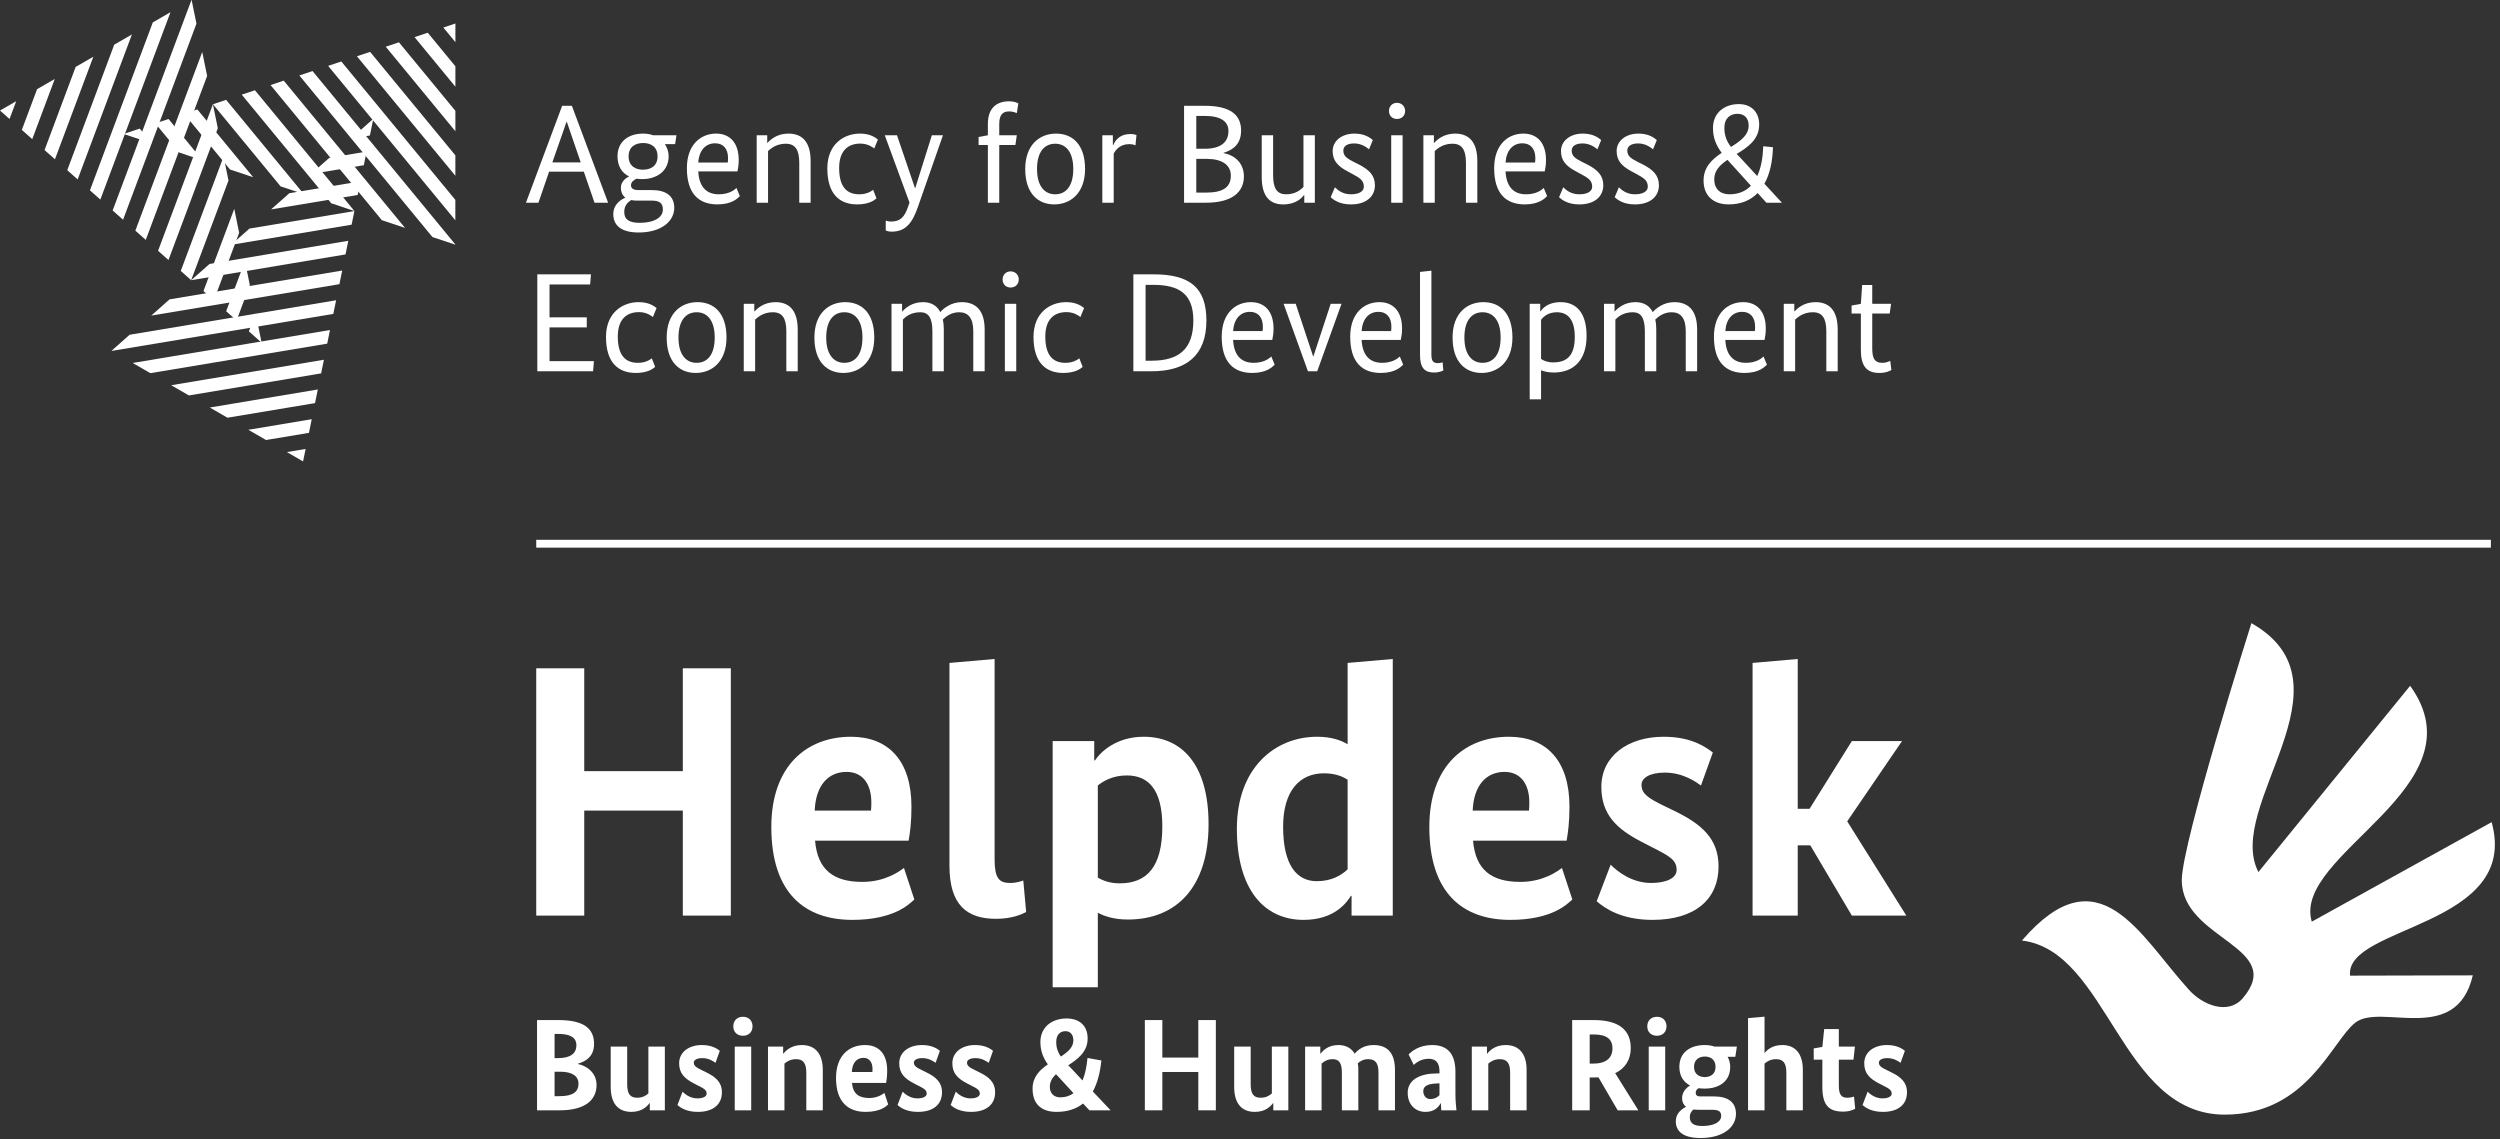 <?xml version="1.0" encoding="UTF-8" standalone="no"?>
<!DOCTYPE svg PUBLIC "-//W3C//DTD SVG 1.1//EN" "http://www.w3.org/Graphics/SVG/1.1/DTD/svg11.dtd">
<svg width="100%" height="100%" viewBox="0 0 531 242" version="1.1" xmlns="http://www.w3.org/2000/svg" xmlns:xlink="http://www.w3.org/1999/xlink" xml:space="preserve" xmlns:serif="http://www.serif.com/" style="fill-rule:evenodd;clip-rule:evenodd;stroke-miterlimit:2;">
    <rect x="0" y="0" width="531" height="242" fill="#333333" stroke="none"/>
    <g transform="matrix(1,0,0,1,-41.979,-44.771)">
        <g transform="matrix(4.167,0,0,4.167,0,0)">
            <path d="M47.326,57.414L44.879,57.414L44.879,52.061L39.854,52.061L39.854,57.414L37.407,57.414L37.407,44.809L39.854,44.809L39.854,50.051L44.879,50.051L44.879,44.809L47.326,44.809L47.326,57.414Z" style="fill:white;fill-rule:nonzero;"/>
        </g>
        <g transform="matrix(4.167,0,0,4.167,0,0)">
            <path d="M51.601,52.061L54.47,52.061C54.488,51.897 54.488,51.769 54.488,51.641C54.488,50.691 54.031,50.089 53.227,50.089C52.313,50.089 51.656,50.746 51.601,52.061ZM56.388,53.596L51.619,53.596C51.748,55.093 52.57,55.696 54.031,55.696C55.182,55.696 55.913,55.167 56.15,54.984L56.68,56.592C56.406,56.847 55.62,57.632 53.519,57.632C51.108,57.632 49.39,56.281 49.39,52.901C49.39,49.741 51.236,48.298 53.446,48.298C55.364,48.298 56.533,49.522 56.533,51.86C56.533,52.664 56.461,53.175 56.388,53.596Z" style="fill:white;fill-rule:nonzero;"/>
        </g>
        <g transform="matrix(4.167,0,0,4.167,0,0)">
            <path d="M60.771,54.546C60.771,55.496 60.991,55.751 61.557,55.751C61.887,55.751 62.141,55.66 62.233,55.624L62.379,57.231C62.179,57.34 61.667,57.578 60.845,57.578C59.365,57.578 58.47,56.883 58.47,54.875L58.47,44.535L60.771,44.334L60.771,54.546Z" style="fill:white;fill-rule:nonzero;"/>
        </g>
        <g transform="matrix(4.167,0,0,4.167,0,0)">
            <path d="M66.032,50.782L66.032,55.477C66.306,55.641 66.671,55.77 67.146,55.77C68.535,55.77 69.32,54.929 69.32,52.865C69.32,50.984 68.607,50.27 67.512,50.27C66.836,50.27 66.343,50.526 66.032,50.782ZM67.566,57.614C66.873,57.614 66.361,57.45 66.032,57.267L66.032,61.068L63.73,61.068L63.73,48.517L65.849,48.517L65.849,49.504L65.886,49.504C66.16,49.083 66.964,48.298 68.37,48.298C70.325,48.298 71.677,49.722 71.677,52.755C71.677,55.97 70.033,57.614 67.566,57.614Z" style="fill:white;fill-rule:nonzero;"/>
        </g>
        <g transform="matrix(4.167,0,0,4.167,0,0)">
            <path d="M78.765,55.057L78.765,50.49C78.491,50.307 78.107,50.161 77.559,50.161C76.336,50.161 75.477,51.038 75.477,52.883C75.477,54.893 76.207,55.66 77.194,55.66C77.961,55.66 78.455,55.349 78.765,55.057ZM77.212,48.298C77.943,48.298 78.436,48.481 78.765,48.682L78.765,44.535L81.066,44.334L81.066,57.414L78.966,57.414L78.966,56.409L78.93,56.409C78.728,56.737 78.107,57.632 76.517,57.632C74.509,57.632 73.12,56.08 73.12,52.992C73.12,49.887 75.056,48.298 77.212,48.298Z" style="fill:white;fill-rule:nonzero;"/>
        </g>
        <g transform="matrix(4.167,0,0,4.167,0,0)">
            <path d="M85.14,52.061L88.009,52.061C88.026,51.897 88.026,51.769 88.026,51.641C88.026,50.691 87.569,50.089 86.766,50.089C85.852,50.089 85.194,50.746 85.14,52.061ZM89.927,53.596L85.158,53.596C85.286,55.093 86.108,55.696 87.569,55.696C88.721,55.696 89.452,55.167 89.689,54.984L90.219,56.592C89.944,56.847 89.159,57.632 87.057,57.632C84.646,57.632 82.93,56.281 82.93,52.901C82.93,49.741 84.775,48.298 86.985,48.298C88.904,48.298 90.073,49.522 90.073,51.86C90.073,52.664 90,53.175 89.927,53.596Z" style="fill:white;fill-rule:nonzero;"/>
        </g>
        <g transform="matrix(4.167,0,0,4.167,0,0)">
            <path d="M96.776,50.782C96.521,50.6 95.863,50.125 94.931,50.125C94.164,50.125 93.745,50.399 93.745,50.746C93.745,51.202 94.073,51.422 94.895,51.823L95.425,52.079C96.776,52.737 97.672,53.468 97.672,54.911C97.672,56.555 96.502,57.632 94.31,57.632C92.721,57.632 91.881,57.048 91.461,56.683L92.173,54.819C92.52,55.167 93.251,55.751 94.237,55.751C95.022,55.751 95.535,55.496 95.535,55.093C95.535,54.564 95.169,54.381 94.237,53.906L93.708,53.632C92.483,52.992 91.698,52.262 91.698,50.855C91.698,49.284 93.05,48.298 94.877,48.298C96.338,48.298 97.069,48.864 97.38,49.101L96.776,50.782Z" style="fill:white;fill-rule:nonzero;"/>
        </g>
        <g transform="matrix(4.167,0,0,4.167,0,0)">
            <path d="M104.23,52.609L107.243,57.414L104.467,57.414L102.348,53.833L101.708,53.833L101.708,57.414L99.406,57.414L99.406,44.535L101.708,44.334L101.708,51.969L102.312,51.969L104.467,48.517L107.024,48.517L104.23,52.609Z" style="fill:white;fill-rule:nonzero;"/>
        </g>
        <g transform="matrix(4.167,0,0,4.167,0,0)">
            <path d="M129.862,60.475L136.117,60.46C135.274,64.068 131.429,61.85 130.128,62.871C128.929,63.802 127.688,67.559 123.473,67.559C118.15,67.559 117.543,59.218 113.136,58.685C117.07,54.116 119.14,58.434 121.639,61.185C122.334,61.968 123.636,62.501 124.39,61.628C126.638,58.996 121.284,58.641 121.284,55.609C121.284,53.701 124.833,42.507 124.833,42.507C130.289,45.612 123.444,51.809 125.189,55.195L132.923,45.701C136.664,50.877 126.889,54.264 127.909,57.724L137.078,52.651C138.557,58.005 129.58,57.916 129.862,60.475Z" style="fill:white;fill-rule:nonzero;"/>
        </g>
        <g transform="matrix(4.167,0,0,4.167,0,0)">
            <path d="M37.407,38.459L137.039,38.459" style="fill:none;stroke:white;stroke-width:0.4px;"/>
        </g>
        <g transform="matrix(4.167,0,0,4.167,0,0)">
            <path d="M38.966,16.953L38.952,16.953L38.228,19.022L39.675,19.022L38.966,16.953ZM40.377,21.077L39.833,19.495L38.063,19.495L37.519,21.077L36.883,21.077L38.729,16.136L39.223,16.136L41.071,21.077L40.377,21.077Z" style="fill:white;fill-rule:nonzero;"/>
        </g>
        <g transform="matrix(4.167,0,0,4.167,0,0)">
            <path d="M42.86,18.034C42.467,18.034 42.115,18.22 42.115,18.714C42.115,19.208 42.467,19.394 42.846,19.394C43.24,19.394 43.591,19.208 43.591,18.714C43.591,18.22 43.24,18.034 42.86,18.034ZM42.252,20.941C42.072,21.048 41.893,21.22 41.893,21.55C41.893,21.936 42.151,22.101 42.667,22.101C43.505,22.101 43.862,21.779 43.862,21.428C43.862,21.099 43.69,20.97 43.305,20.97L42.545,20.97C42.431,20.97 42.338,20.963 42.252,20.941ZM44.485,18.091L43.963,18.091C44.085,18.27 44.156,18.485 44.156,18.714C44.156,19.444 43.576,19.874 42.809,19.874C42.71,19.874 42.616,19.867 42.523,19.853C42.409,19.903 42.237,20.003 42.237,20.189C42.237,20.333 42.345,20.433 42.602,20.433L43.305,20.433C44.027,20.433 44.443,20.734 44.443,21.342C44.443,21.994 43.819,22.595 42.624,22.595C41.807,22.595 41.335,22.28 41.335,21.664C41.335,21.142 41.728,20.927 41.936,20.819L41.936,20.805C41.786,20.691 41.722,20.511 41.722,20.318C41.722,19.96 42.037,19.788 42.13,19.745L42.13,19.731C41.779,19.559 41.55,19.223 41.55,18.714C41.55,17.941 42.13,17.554 42.852,17.554C43.039,17.554 43.211,17.583 43.369,17.64L44.556,17.64L44.485,18.091Z" style="fill:white;fill-rule:nonzero;"/>
        </g>
        <g transform="matrix(4.167,0,0,4.167,0,0)">
            <path d="M45.666,19.029L47.17,19.029C47.184,18.943 47.184,18.872 47.184,18.8C47.184,18.32 46.933,18.048 46.525,18.048C46.046,18.048 45.709,18.399 45.666,19.029ZM47.664,19.48L45.666,19.48C45.709,20.276 46.089,20.648 46.712,20.648C47.256,20.648 47.52,20.411 47.614,20.325L47.786,20.741C47.671,20.855 47.378,21.163 46.647,21.163C45.674,21.163 45.086,20.597 45.086,19.316C45.086,18.113 45.795,17.554 46.576,17.554C47.284,17.554 47.728,18.034 47.728,18.901C47.728,19.13 47.7,19.316 47.664,19.48Z" style="fill:white;fill-rule:nonzero;"/>
        </g>
        <g transform="matrix(4.167,0,0,4.167,0,0)">
            <path d="M50.814,21.077L50.814,19.044C50.814,18.385 50.613,18.07 50.126,18.07C49.661,18.07 49.382,18.299 49.223,18.442L49.223,21.077L48.644,21.077L48.644,17.64L49.181,17.64L49.181,18.027L49.195,18.027C49.331,17.876 49.668,17.554 50.263,17.554C50.993,17.554 51.393,18.012 51.393,18.95L51.393,21.077L50.814,21.077Z" style="fill:white;fill-rule:nonzero;"/>
        </g>
        <g transform="matrix(4.167,0,0,4.167,0,0)">
            <path d="M54.637,18.313C54.564,18.256 54.314,18.063 53.928,18.063C53.305,18.063 52.847,18.421 52.847,19.309C52.847,20.297 53.262,20.648 53.87,20.648C54.235,20.648 54.465,20.511 54.579,20.418L54.751,20.855C54.622,20.97 54.343,21.163 53.763,21.163C52.86,21.163 52.245,20.626 52.245,19.33C52.245,18.077 53.104,17.554 53.906,17.554C54.429,17.554 54.68,17.748 54.823,17.855L54.637,18.313Z" style="fill:white;fill-rule:nonzero;"/>
        </g>
        <g transform="matrix(4.167,0,0,4.167,0,0)">
            <path d="M56.862,21.292C56.584,22.087 56.254,22.552 55.524,22.552C55.345,22.552 55.244,22.502 55.222,22.488L55.222,21.986C55.252,22.001 55.359,22.037 55.488,22.037C55.961,22.037 56.176,21.822 56.361,21.278L56.433,21.07L55.173,17.64L55.796,17.64L56.712,20.333L56.726,20.333L57.572,17.64L58.138,17.64L56.862,21.292Z" style="fill:white;fill-rule:nonzero;"/>
        </g>
        <g transform="matrix(4.167,0,0,4.167,0,0)">
            <path d="M61.831,18.134L61.008,18.134L61.008,21.077L60.428,21.077L60.428,18.134L59.955,18.134L59.955,17.726L60.428,17.64L60.428,17.06C60.428,16.294 60.829,15.907 61.523,15.907C61.774,15.907 61.938,15.993 61.981,16.015L61.903,16.509C61.852,16.487 61.702,16.423 61.516,16.423C61.18,16.423 61.008,16.595 61.008,17.068L61.008,17.64L61.903,17.64L61.831,18.134Z" style="fill:white;fill-rule:nonzero;"/>
        </g>
        <g transform="matrix(4.167,0,0,4.167,0,0)">
            <path d="M63.857,18.07C63.32,18.07 62.933,18.478 62.933,19.359C62.933,20.232 63.32,20.648 63.857,20.648C64.408,20.648 64.781,20.232 64.781,19.359C64.781,18.478 64.393,18.07 63.857,18.07ZM63.814,21.163C62.97,21.163 62.332,20.59 62.332,19.359C62.332,18.113 63.077,17.554 63.9,17.554C64.745,17.554 65.382,18.113 65.382,19.359C65.382,20.59 64.638,21.163 63.814,21.163Z" style="fill:white;fill-rule:nonzero;"/>
        </g>
        <g transform="matrix(4.167,0,0,4.167,0,0)">
            <path d="M67.951,18.156C67.908,18.134 67.822,18.091 67.637,18.091C67.179,18.091 66.942,18.37 66.842,18.578L66.842,21.077L66.262,21.077L66.262,17.64L66.799,17.64L66.799,18.149L66.812,18.149C66.921,17.898 67.149,17.576 67.686,17.576C67.83,17.576 67.916,17.597 68.002,17.626L67.951,18.156Z" style="fill:white;fill-rule:nonzero;"/>
        </g>
        <g transform="matrix(4.167,0,0,4.167,0,0)">
            <path d="M71.588,18.843L71.051,18.843L71.051,20.562L71.545,20.562C72.455,20.562 72.812,20.261 72.812,19.695C72.812,19.151 72.361,18.843 71.588,18.843ZM71.48,16.652L71.051,16.652L71.051,18.327L71.473,18.327C72.297,18.327 72.691,17.998 72.691,17.418C72.691,16.967 72.34,16.652 71.48,16.652ZM72.44,18.535L72.44,18.549C73.027,18.657 73.478,19.065 73.478,19.738C73.478,20.511 72.906,21.077 71.545,21.077L70.428,21.077L70.428,16.136L71.48,16.136C72.827,16.136 73.335,16.63 73.335,17.397C73.335,18.098 72.92,18.385 72.44,18.535Z" style="fill:white;fill-rule:nonzero;"/>
        </g>
        <g transform="matrix(4.167,0,0,4.167,0,0)">
            <path d="M77.094,21.077L76.556,21.077L76.556,20.691L76.542,20.691C76.434,20.819 76.156,21.163 75.482,21.163C74.773,21.163 74.387,20.726 74.387,19.767L74.387,17.64L74.967,17.64L74.967,19.674C74.967,20.354 75.168,20.648 75.633,20.648C76.12,20.648 76.37,20.411 76.514,20.276L76.514,17.64L77.094,17.64L77.094,21.077Z" style="fill:white;fill-rule:nonzero;"/>
        </g>
        <g transform="matrix(4.167,0,0,4.167,0,0)">
            <path d="M79.856,18.356C79.734,18.256 79.477,18.055 79.097,18.055C78.724,18.055 78.547,18.213 78.547,18.413C78.547,18.686 78.703,18.807 79.069,18.993L79.327,19.122C79.863,19.394 80.157,19.688 80.157,20.189C80.157,20.712 79.77,21.163 78.932,21.163C78.36,21.163 78.059,20.941 77.901,20.798L78.116,20.29C78.266,20.44 78.517,20.648 78.932,20.648C79.37,20.648 79.592,20.483 79.592,20.261C79.592,19.931 79.377,19.81 78.99,19.602L78.739,19.466C78.245,19.201 78.002,18.915 78.002,18.442C78.002,17.934 78.461,17.554 79.112,17.554C79.663,17.554 79.928,17.783 80.05,17.883L79.856,18.356Z" style="fill:white;fill-rule:nonzero;"/>
        </g>
        <g transform="matrix(4.167,0,0,4.167,0,0)">
            <path d="M81.567,21.077L80.987,21.077L80.987,17.64L81.567,17.64L81.567,21.077ZM81.28,16.809C81.052,16.809 80.873,16.652 80.873,16.401C80.873,16.151 81.052,15.986 81.28,15.986C81.51,15.986 81.696,16.151 81.696,16.401C81.696,16.652 81.51,16.809 81.28,16.809Z" style="fill:white;fill-rule:nonzero;"/>
        </g>
        <g transform="matrix(4.167,0,0,4.167,0,0)">
            <path d="M84.796,21.077L84.796,19.044C84.796,18.385 84.596,18.07 84.108,18.07C83.643,18.07 83.364,18.299 83.206,18.442L83.206,21.077L82.627,21.077L82.627,17.64L83.163,17.64L83.163,18.027L83.178,18.027C83.313,17.876 83.65,17.554 84.245,17.554C84.975,17.554 85.376,18.012 85.376,18.95L85.376,21.077L84.796,21.077Z" style="fill:white;fill-rule:nonzero;"/>
        </g>
        <g transform="matrix(4.167,0,0,4.167,0,0)">
            <path d="M86.814,19.029L88.318,19.029C88.333,18.943 88.333,18.872 88.333,18.8C88.333,18.32 88.082,18.048 87.674,18.048C87.194,18.048 86.857,18.399 86.814,19.029ZM88.812,19.48L86.814,19.48C86.857,20.276 87.237,20.648 87.86,20.648C88.404,20.648 88.669,20.411 88.763,20.325L88.934,20.741C88.819,20.855 88.526,21.163 87.796,21.163C86.822,21.163 86.235,20.597 86.235,19.316C86.235,18.113 86.943,17.554 87.723,17.554C88.432,17.554 88.877,18.034 88.877,18.901C88.877,19.13 88.848,19.316 88.812,19.48Z" style="fill:white;fill-rule:nonzero;"/>
        </g>
        <g transform="matrix(4.167,0,0,4.167,0,0)">
            <path d="M91.497,18.356C91.375,18.256 91.117,18.055 90.737,18.055C90.365,18.055 90.186,18.213 90.186,18.413C90.186,18.686 90.344,18.807 90.709,18.993L90.967,19.122C91.504,19.394 91.797,19.688 91.797,20.189C91.797,20.712 91.411,21.163 90.573,21.163C90,21.163 89.699,20.941 89.542,20.798L89.756,20.29C89.906,20.44 90.157,20.648 90.573,20.648C91.01,20.648 91.231,20.483 91.231,20.261C91.231,19.931 91.016,19.81 90.63,19.602L90.38,19.466C89.885,19.201 89.641,18.915 89.641,18.442C89.641,17.934 90.1,17.554 90.752,17.554C91.303,17.554 91.568,17.783 91.689,17.883L91.497,18.356Z" style="fill:white;fill-rule:nonzero;"/>
        </g>
        <g transform="matrix(4.167,0,0,4.167,0,0)">
            <path d="M94.332,18.356C94.21,18.256 93.952,18.055 93.572,18.055C93.2,18.055 93.021,18.213 93.021,18.413C93.021,18.686 93.179,18.807 93.544,18.993L93.802,19.122C94.339,19.394 94.633,19.688 94.633,20.189C94.633,20.712 94.246,21.163 93.408,21.163C92.835,21.163 92.534,20.941 92.377,20.798L92.592,20.29C92.742,20.44 92.992,20.648 93.408,20.648C93.845,20.648 94.066,20.483 94.066,20.261C94.066,19.931 93.851,19.81 93.465,19.602L93.215,19.466C92.721,19.201 92.477,18.915 92.477,18.442C92.477,17.934 92.935,17.554 93.587,17.554C94.138,17.554 94.403,17.783 94.525,17.883L94.332,18.356Z" style="fill:white;fill-rule:nonzero;"/>
        </g>
        <g transform="matrix(4.167,0,0,4.167,0,0)">
            <path d="M98.305,18.234C98.784,17.934 99.207,17.64 99.207,17.146C99.207,16.788 99.006,16.545 98.64,16.545C98.275,16.545 97.968,16.759 97.968,17.268C97.968,17.662 98.097,17.962 98.305,18.234ZM99.321,20.211L98.512,19.316C98.376,19.172 98.247,19.029 98.126,18.893C97.746,19.151 97.452,19.437 97.452,19.881C97.452,20.368 97.753,20.648 98.225,20.648C98.691,20.648 99.056,20.49 99.321,20.211ZM100.009,20.11L100.89,21.063L100.89,21.077L100.11,21.077L99.665,20.583C99.306,20.955 98.812,21.163 98.19,21.163C97.409,21.163 96.908,20.726 96.908,19.946C96.908,19.266 97.338,18.864 97.832,18.535C97.566,18.177 97.388,17.797 97.388,17.268C97.388,16.466 98.004,16.05 98.705,16.05C99.392,16.05 99.744,16.516 99.744,17.089C99.744,17.855 99.171,18.242 98.597,18.592L98.891,18.901L99.643,19.717C99.837,19.309 99.93,18.786 99.951,18.199L100.446,18.249C100.424,18.979 100.288,19.616 100.009,20.11Z" style="fill:white;fill-rule:nonzero;"/>
        </g>
        <g transform="matrix(4.167,0,0,4.167,0,0)">
            <path d="M40.154,25.243L38.085,25.243L38.085,26.918L39.983,26.918L39.983,27.434L38.085,27.434L38.085,29.152L40.347,29.152L40.305,29.668L37.462,29.668L37.462,24.727L40.197,24.727L40.154,25.243Z" style="fill:white;fill-rule:nonzero;"/>
        </g>
        <g transform="matrix(4.167,0,0,4.167,0,0)">
            <path d="M43.354,26.904C43.283,26.847 43.032,26.653 42.645,26.653C42.022,26.653 41.564,27.011 41.564,27.899C41.564,28.887 41.979,29.238 42.588,29.238C42.953,29.238 43.182,29.102 43.298,29.009L43.469,29.446C43.341,29.56 43.061,29.754 42.48,29.754C41.578,29.754 40.963,29.216 40.963,27.921C40.963,26.668 41.822,26.145 42.624,26.145C43.147,26.145 43.397,26.338 43.541,26.445L43.354,26.904Z" style="fill:white;fill-rule:nonzero;"/>
        </g>
        <g transform="matrix(4.167,0,0,4.167,0,0)">
            <path d="M45.581,26.66C45.044,26.66 44.657,27.068 44.657,27.949C44.657,28.823 45.044,29.238 45.581,29.238C46.132,29.238 46.505,28.823 46.505,27.949C46.505,27.068 46.118,26.66 45.581,26.66ZM45.538,29.754C44.692,29.754 44.056,29.181 44.056,27.949C44.056,26.703 44.8,26.145 45.624,26.145C46.469,26.145 47.105,26.703 47.105,27.949C47.105,29.181 46.361,29.754 45.538,29.754Z" style="fill:white;fill-rule:nonzero;"/>
        </g>
        <g transform="matrix(4.167,0,0,4.167,0,0)">
            <path d="M50.155,29.668L50.155,27.634C50.155,26.976 49.955,26.66 49.468,26.66C49.002,26.66 48.723,26.89 48.565,27.032L48.565,29.668L47.985,29.668L47.985,26.231L48.522,26.231L48.522,26.617L48.537,26.617C48.673,26.467 49.01,26.145 49.603,26.145C50.334,26.145 50.735,26.603 50.735,27.541L50.735,29.668L50.155,29.668Z" style="fill:white;fill-rule:nonzero;"/>
        </g>
        <g transform="matrix(4.167,0,0,4.167,0,0)">
            <path d="M53.111,26.66C52.574,26.66 52.188,27.068 52.188,27.949C52.188,28.823 52.574,29.238 53.111,29.238C53.663,29.238 54.035,28.823 54.035,27.949C54.035,27.068 53.648,26.66 53.111,26.66ZM53.068,29.754C52.223,29.754 51.586,29.181 51.586,27.949C51.586,26.703 52.331,26.145 53.154,26.145C54,26.145 54.637,26.703 54.637,27.949C54.637,29.181 53.892,29.754 53.068,29.754Z" style="fill:white;fill-rule:nonzero;"/>
        </g>
        <g transform="matrix(4.167,0,0,4.167,0,0)">
            <path d="M57.6,29.668L57.6,27.634C57.6,26.954 57.407,26.66 56.984,26.66C56.498,26.66 56.225,26.897 56.097,27.032L56.097,29.668L55.516,29.668L55.516,26.231L56.054,26.231L56.054,26.617L56.068,26.617C56.211,26.46 56.548,26.145 57.121,26.145C57.521,26.145 57.829,26.31 58.001,26.653C58.173,26.46 58.553,26.145 59.097,26.145C59.848,26.145 60.264,26.603 60.264,27.541L60.264,29.668L59.684,29.668L59.684,27.634C59.684,26.954 59.427,26.66 58.961,26.66C58.553,26.66 58.281,26.89 58.13,27.032C58.166,27.183 58.181,27.348 58.181,27.541L58.181,29.668L57.6,29.668Z" style="fill:white;fill-rule:nonzero;"/>
        </g>
        <g transform="matrix(4.167,0,0,4.167,0,0)">
            <path d="M61.874,29.668L61.294,29.668L61.294,26.231L61.874,26.231L61.874,29.668ZM61.587,25.4C61.358,25.4 61.179,25.243 61.179,24.992C61.179,24.741 61.358,24.577 61.587,24.577C61.816,24.577 62.003,24.741 62.003,24.992C62.003,25.243 61.816,25.4 61.587,25.4Z" style="fill:white;fill-rule:nonzero;"/>
        </g>
        <g transform="matrix(4.167,0,0,4.167,0,0)">
            <path d="M65.145,26.904C65.074,26.847 64.823,26.653 64.436,26.653C63.813,26.653 63.355,27.011 63.355,27.899C63.355,28.887 63.77,29.238 64.379,29.238C64.745,29.238 64.973,29.102 65.089,29.009L65.261,29.446C65.132,29.56 64.852,29.754 64.272,29.754C63.37,29.754 62.754,29.216 62.754,27.921C62.754,26.668 63.613,26.145 64.415,26.145C64.938,26.145 65.188,26.338 65.332,26.445L65.145,26.904Z" style="fill:white;fill-rule:nonzero;"/>
        </g>
        <g transform="matrix(4.167,0,0,4.167,0,0)">
            <path d="M68.467,25.264L68.467,29.13L68.774,29.13C70.149,29.13 70.901,28.55 70.901,27.083C70.901,25.73 70.185,25.264 68.86,25.264L68.467,25.264ZM67.844,29.668L67.844,24.727L68.86,24.727C70.722,24.727 71.567,25.4 71.567,27.083C71.567,28.866 70.536,29.668 68.774,29.668L67.844,29.668Z" style="fill:white;fill-rule:nonzero;"/>
        </g>
        <g transform="matrix(4.167,0,0,4.167,0,0)">
            <path d="M72.927,27.62L74.431,27.62C74.444,27.534 74.444,27.463 74.444,27.391C74.444,26.911 74.194,26.639 73.786,26.639C73.306,26.639 72.97,26.99 72.927,27.62ZM74.925,28.071L72.927,28.071C72.97,28.866 73.349,29.238 73.972,29.238C74.516,29.238 74.781,29.002 74.875,28.916L75.047,29.331C74.931,29.446 74.639,29.754 73.908,29.754C72.934,29.754 72.347,29.188 72.347,27.906C72.347,26.703 73.056,26.145 73.836,26.145C74.545,26.145 74.989,26.625 74.989,27.491C74.989,27.72 74.961,27.906 74.925,28.071Z" style="fill:white;fill-rule:nonzero;"/>
        </g>
        <g transform="matrix(4.167,0,0,4.167,0,0)">
            <path d="M77.215,29.668L76.742,29.668L75.503,26.231L76.119,26.231L77.007,28.909L77.021,28.909L77.902,26.231L78.454,26.231L77.215,29.668Z" style="fill:white;fill-rule:nonzero;"/>
        </g>
        <g transform="matrix(4.167,0,0,4.167,0,0)">
            <path d="M79.477,27.62L80.98,27.62C80.995,27.534 80.995,27.463 80.995,27.391C80.995,26.911 80.744,26.639 80.337,26.639C79.856,26.639 79.52,26.99 79.477,27.62ZM81.474,28.071L79.477,28.071C79.52,28.866 79.899,29.238 80.522,29.238C81.066,29.238 81.332,29.002 81.425,28.916L81.597,29.331C81.482,29.446 81.188,29.754 80.458,29.754C79.484,29.754 78.897,29.188 78.897,27.906C78.897,26.703 79.606,26.145 80.387,26.145C81.096,26.145 81.54,26.625 81.54,27.491C81.54,27.72 81.511,27.906 81.474,28.071Z" style="fill:white;fill-rule:nonzero;"/>
        </g>
        <g transform="matrix(4.167,0,0,4.167,0,0)">
            <path d="M83.035,28.823C83.035,29.152 83.135,29.253 83.364,29.253C83.485,29.253 83.572,29.224 83.607,29.21L83.643,29.625C83.607,29.646 83.442,29.732 83.171,29.732C82.72,29.732 82.455,29.525 82.455,28.852L82.455,24.605L83.035,24.541L83.035,28.823Z" style="fill:white;fill-rule:nonzero;"/>
        </g>
        <g transform="matrix(4.167,0,0,4.167,0,0)">
            <path d="M85.64,26.66C85.103,26.66 84.717,27.068 84.717,27.949C84.717,28.823 85.103,29.238 85.64,29.238C86.192,29.238 86.564,28.823 86.564,27.949C86.564,27.068 86.178,26.66 85.64,26.66ZM85.597,29.754C84.753,29.754 84.115,29.181 84.115,27.949C84.115,26.703 84.86,26.145 85.683,26.145C86.528,26.145 87.166,26.703 87.166,27.949C87.166,29.181 86.421,29.754 85.597,29.754Z" style="fill:white;fill-rule:nonzero;"/>
        </g>
        <g transform="matrix(4.167,0,0,4.167,0,0)">
            <path d="M88.625,27.04L88.625,29.038C88.747,29.124 88.94,29.216 89.241,29.216C89.95,29.216 90.344,28.866 90.344,27.914C90.344,27.032 89.986,26.66 89.428,26.66C88.962,26.66 88.725,26.918 88.625,27.04ZM89.277,29.732C88.962,29.732 88.754,29.668 88.625,29.618L88.625,31.1L88.046,31.1L88.046,26.231L88.582,26.231L88.582,26.617L88.597,26.617C88.689,26.488 88.947,26.145 89.621,26.145C90.437,26.145 90.945,26.703 90.945,27.871C90.945,29.173 90.215,29.732 89.277,29.732Z" style="fill:white;fill-rule:nonzero;"/>
        </g>
        <g transform="matrix(4.167,0,0,4.167,0,0)">
            <path d="M93.916,29.668L93.916,27.634C93.916,26.954 93.723,26.66 93.301,26.66C92.813,26.66 92.542,26.897 92.413,27.032L92.413,29.668L91.833,29.668L91.833,26.231L92.37,26.231L92.37,26.617L92.384,26.617C92.527,26.46 92.863,26.145 93.436,26.145C93.838,26.145 94.145,26.31 94.317,26.653C94.489,26.46 94.869,26.145 95.413,26.145C96.165,26.145 96.58,26.603 96.58,27.541L96.58,29.668L96,29.668L96,27.634C96,26.954 95.743,26.66 95.277,26.66C94.869,26.66 94.597,26.89 94.446,27.032C94.482,27.183 94.497,27.348 94.497,27.541L94.497,29.668L93.916,29.668Z" style="fill:white;fill-rule:nonzero;"/>
        </g>
        <g transform="matrix(4.167,0,0,4.167,0,0)">
            <path d="M98.017,27.62L99.521,27.62C99.535,27.534 99.535,27.463 99.535,27.391C99.535,26.911 99.285,26.639 98.877,26.639C98.397,26.639 98.06,26.99 98.017,27.62ZM100.016,28.071L98.017,28.071C98.06,28.866 98.44,29.238 99.063,29.238C99.607,29.238 99.872,29.002 99.966,28.916L100.138,29.331C100.023,29.446 99.729,29.754 98.999,29.754C98.025,29.754 97.437,29.188 97.437,27.906C97.437,26.703 98.146,26.145 98.927,26.145C99.636,26.145 100.08,26.625 100.08,27.491C100.08,27.72 100.052,27.906 100.016,28.071Z" style="fill:white;fill-rule:nonzero;"/>
        </g>
        <g transform="matrix(4.167,0,0,4.167,0,0)">
            <path d="M103.165,29.668L103.165,27.634C103.165,26.976 102.965,26.66 102.479,26.66C102.013,26.66 101.734,26.89 101.576,27.032L101.576,29.668L100.996,29.668L100.996,26.231L101.533,26.231L101.533,26.617L101.547,26.617C101.683,26.467 102.02,26.145 102.615,26.145C103.345,26.145 103.745,26.603 103.745,27.541L103.745,29.668L103.165,29.668Z" style="fill:white;fill-rule:nonzero;"/>
        </g>
        <g transform="matrix(4.167,0,0,4.167,0,0)">
            <path d="M106.395,26.725L105.506,26.725L105.506,28.501C105.506,29.038 105.643,29.238 106.022,29.238C106.208,29.238 106.352,29.173 106.423,29.138L106.481,29.603C106.423,29.639 106.23,29.754 105.865,29.754C105.192,29.754 104.926,29.367 104.926,28.579L104.926,26.725L104.453,26.725L104.453,26.317L104.926,26.231L104.991,25.271L105.506,25.271L105.506,26.231L106.466,26.231L106.395,26.725Z" style="fill:white;fill-rule:nonzero;"/>
        </g>
        <g transform="matrix(4.167,0,0,4.167,0,0)">
            <path d="M20.975,26.052L22.264,22.609L22.015,21.388L20.445,25.581L20.975,26.052Z" style="fill:white;fill-rule:nonzero;"/>
        </g>
        <g transform="matrix(4.167,0,0,4.167,0,0)">
            <path d="M22.133,27.079L22.808,25.274L22.559,24.052L21.602,26.608L22.133,27.079Z" style="fill:white;fill-rule:nonzero;"/>
        </g>
        <g transform="matrix(4.167,0,0,4.167,0,0)">
            <path d="M23.409,28.211L23.103,26.717L22.76,27.635L23.409,28.211Z" style="fill:white;fill-rule:nonzero;"/>
        </g>
        <g transform="matrix(4.167,0,0,4.167,0,0)">
            <path d="M27.517,24.534L18.717,26.003L17.784,26.83L27.375,25.229L27.517,24.534Z" style="fill:white;fill-rule:nonzero;"/>
        </g>
        <g transform="matrix(4.167,0,0,4.167,0,0)">
            <path d="M26.274,30.596L20.767,31.516L21.668,32.036L26.132,31.291L26.274,30.596Z" style="fill:white;fill-rule:nonzero;"/>
        </g>
        <g transform="matrix(4.167,0,0,4.167,0,0)">
            <path d="M26.585,29.081L18.802,30.38L19.703,30.901L26.442,29.776L26.585,29.081Z" style="fill:white;fill-rule:nonzero;"/>
        </g>
        <g transform="matrix(4.167,0,0,4.167,0,0)">
            <path d="M27.207,26.049L16.681,27.807L15.761,28.623L15.772,28.63L27.064,26.744L27.207,26.049Z" style="fill:white;fill-rule:nonzero;"/>
        </g>
        <g transform="matrix(4.167,0,0,4.167,0,0)">
            <path d="M28.139,21.503L22.788,22.396L21.855,23.223L27.996,22.197L28.139,21.503Z" style="fill:white;fill-rule:nonzero;"/>
        </g>
        <g transform="matrix(4.167,0,0,4.167,0,0)">
            <path d="M26.895,27.565L16.837,29.245L17.737,29.765L26.753,28.26L26.895,27.565Z" style="fill:white;fill-rule:nonzero;"/>
        </g>
        <g transform="matrix(4.167,0,0,4.167,0,0)">
            <path d="M27.828,23.018L20.753,24.199L19.819,25.026L27.685,23.713L27.828,23.018Z" style="fill:white;fill-rule:nonzero;"/>
        </g>
        <g transform="matrix(4.167,0,0,4.167,0,0)">
            <path d="M25.652,33.628L24.698,33.787L25.522,34.264L25.652,33.628Z" style="fill:white;fill-rule:nonzero;"/>
        </g>
        <g transform="matrix(4.167,0,0,4.167,0,0)">
            <path d="M25.964,32.112L22.732,32.651L23.634,33.172L25.821,32.807L25.964,32.112Z" style="fill:white;fill-rule:nonzero;"/>
        </g>
        <g transform="matrix(4.167,0,0,4.167,0,0)">
            <path d="M28.449,19.987L24.823,20.592L23.89,21.419L28.307,20.682L28.449,19.987Z" style="fill:white;fill-rule:nonzero;"/>
        </g>
        <g transform="matrix(4.167,0,0,4.167,0,0)">
            <path d="M28.761,18.471L26.859,18.789L25.926,19.615L28.618,19.166L28.761,18.471Z" style="fill:white;fill-rule:nonzero;"/>
        </g>
        <g transform="matrix(4.167,0,0,4.167,0,0)">
            <path d="M29.102,16.8L27.962,17.812L28.929,17.65L29.102,16.8Z" style="fill:white;fill-rule:nonzero;"/>
        </g>
        <g transform="matrix(4.167,0,0,4.167,0,0)">
            <path d="M23.864,15.079L29.536,21.966L30.719,22.36L24.537,14.855L23.864,15.079Z" style="fill:white;fill-rule:nonzero;"/>
        </g>
        <g transform="matrix(4.167,0,0,4.167,0,0)">
            <path d="M29.735,13.124L33.286,17.434L33.286,16.393L30.409,12.901L29.735,13.124Z" style="fill:white;fill-rule:nonzero;"/>
        </g>
        <g transform="matrix(4.167,0,0,4.167,0,0)">
            <path d="M28.267,13.613L33.285,19.704L33.285,18.663L28.94,13.389L28.267,13.613Z" style="fill:white;fill-rule:nonzero;"/>
        </g>
        <g transform="matrix(4.167,0,0,4.167,0,0)">
            <path d="M25.332,14.59L32.116,22.827L33.283,23.216L33.283,23.203L26.005,14.366L25.332,14.59Z" style="fill:white;fill-rule:nonzero;"/>
        </g>
        <g transform="matrix(4.167,0,0,4.167,0,0)">
            <path d="M20.928,16.057L24.377,20.244L25.559,20.638L21.6,15.833L20.928,16.057Z" style="fill:white;fill-rule:nonzero;"/>
        </g>
        <g transform="matrix(4.167,0,0,4.167,0,0)">
            <path d="M26.8,14.102L33.284,21.974L33.284,20.933L27.472,13.878L26.8,14.102Z" style="fill:white;fill-rule:nonzero;"/>
        </g>
        <g transform="matrix(4.167,0,0,4.167,0,0)">
            <path d="M22.395,15.568L26.957,21.105L28.139,21.5L23.069,15.344L22.395,15.568Z" style="fill:white;fill-rule:nonzero;"/>
        </g>
        <g transform="matrix(4.167,0,0,4.167,0,0)">
            <path d="M32.672,12.147L33.287,12.894L33.288,11.942L32.672,12.147Z" style="fill:white;fill-rule:nonzero;"/>
        </g>
        <g transform="matrix(4.167,0,0,4.167,0,0)">
            <path d="M31.204,12.635L33.286,15.164L33.287,14.124L31.877,12.412L31.204,12.635Z" style="fill:white;fill-rule:nonzero;"/>
        </g>
        <g transform="matrix(4.167,0,0,4.167,0,0)">
            <path d="M19.46,16.546L21.797,19.383L22.979,19.777L20.133,16.321L19.46,16.546Z" style="fill:white;fill-rule:nonzero;"/>
        </g>
        <g transform="matrix(4.167,0,0,4.167,0,0)">
            <path d="M17.992,17.034L19.218,18.522L20.399,18.917L18.665,16.81L17.992,17.034Z" style="fill:white;fill-rule:nonzero;"/>
        </g>
        <g transform="matrix(4.167,0,0,4.167,0,0)">
            <path d="M16.374,17.573L17.82,18.055L17.197,17.299L16.374,17.573Z" style="fill:white;fill-rule:nonzero;"/>
        </g>
        <g transform="matrix(4.167,0,0,4.167,0,0)">
            <path d="M17.504,22.971L20.632,14.615L20.383,13.394L16.973,22.5L17.504,22.971Z" style="fill:white;fill-rule:nonzero;"/>
        </g>
        <g transform="matrix(4.167,0,0,4.167,0,0)">
            <path d="M12.875,18.863L14.833,13.634L13.931,14.154L12.345,18.393L12.875,18.863Z" style="fill:white;fill-rule:nonzero;"/>
        </g>
        <g transform="matrix(4.167,0,0,4.167,0,0)">
            <path d="M14.032,19.89L16.799,12.5L15.897,13.02L13.502,19.42L14.032,19.89Z" style="fill:white;fill-rule:nonzero;"/>
        </g>
        <g transform="matrix(4.167,0,0,4.167,0,0)">
            <path d="M16.347,21.944L20.088,11.95L19.842,10.745L19.83,10.752L15.816,21.473L16.347,21.944Z" style="fill:white;fill-rule:nonzero;"/>
        </g>
        <g transform="matrix(4.167,0,0,4.167,0,0)">
            <path d="M19.818,25.025L21.721,19.944L21.471,18.723L19.288,24.554L19.818,25.025Z" style="fill:white;fill-rule:nonzero;"/>
        </g>
        <g transform="matrix(4.167,0,0,4.167,0,0)">
            <path d="M15.189,20.917L18.764,11.366L17.863,11.886L14.659,20.446L15.189,20.917Z" style="fill:white;fill-rule:nonzero;"/>
        </g>
        <g transform="matrix(4.167,0,0,4.167,0,0)">
            <path d="M18.661,23.998L21.176,17.28L20.927,16.058L18.131,23.527L18.661,23.998Z" style="fill:white;fill-rule:nonzero;"/>
        </g>
        <g transform="matrix(4.167,0,0,4.167,0,0)">
            <path d="M10.56,16.809L10.9,15.902L10.075,16.379L10.56,16.809Z" style="fill:white;fill-rule:nonzero;"/>
        </g>
        <g transform="matrix(4.167,0,0,4.167,0,0)">
            <path d="M11.718,17.836L12.866,14.769L11.965,15.288L11.187,17.365L11.718,17.836Z" style="fill:white;fill-rule:nonzero;"/>
        </g>
        <g transform="matrix(4.167,0,0,4.167,0,0)">
            <path d="M38.635,65.372L38.342,65.372L38.342,66.618L38.595,66.618C39.274,66.618 39.561,66.399 39.561,65.985C39.561,65.592 39.234,65.372 38.635,65.372ZM38.535,63.445L38.342,63.445L38.342,64.678L38.528,64.678C39.161,64.678 39.455,64.432 39.455,64.019C39.455,63.666 39.194,63.445 38.535,63.445ZM39.528,64.965L39.528,64.979C39.961,65.065 40.481,65.405 40.481,66.045C40.481,66.805 39.915,67.339 38.595,67.339L37.448,67.339L37.448,62.739L38.535,62.739C39.882,62.739 40.354,63.205 40.354,63.952C40.354,64.612 39.921,64.845 39.528,64.965Z" style="fill:white;fill-rule:nonzero;"/>
        </g>
        <g transform="matrix(4.167,0,0,4.167,0,0)">
            <path d="M43.963,67.339L43.196,67.339L43.196,66.972L43.182,66.972C43.063,67.131 42.804,67.419 42.257,67.419C41.563,67.419 41.203,66.965 41.203,66.151L41.203,64.092L42.043,64.092L42.043,66.005C42.043,66.498 42.19,66.698 42.55,66.698C42.823,66.698 42.996,66.592 43.123,66.479L43.123,64.092L43.963,64.092L43.963,67.339Z" style="fill:white;fill-rule:nonzero;"/>
        </g>
        <g transform="matrix(4.167,0,0,4.167,0,0)">
            <path d="M46.545,64.919C46.451,64.852 46.211,64.678 45.871,64.678C45.592,64.678 45.438,64.778 45.438,64.905C45.438,65.072 45.558,65.152 45.858,65.298L46.052,65.392C46.545,65.632 46.871,65.898 46.871,66.425C46.871,67.025 46.444,67.419 45.644,67.419C45.064,67.419 44.758,67.205 44.604,67.071L44.865,66.391C44.991,66.518 45.258,66.731 45.618,66.731C45.904,66.731 46.092,66.638 46.092,66.492C46.092,66.298 45.958,66.232 45.618,66.059L45.425,65.958C44.978,65.725 44.691,65.459 44.691,64.945C44.691,64.372 45.184,64.012 45.851,64.012C46.385,64.012 46.651,64.218 46.764,64.305L46.545,64.919Z" style="fill:white;fill-rule:nonzero;"/>
        </g>
        <g transform="matrix(4.167,0,0,4.167,0,0)">
            <path d="M48.365,67.339L47.525,67.339L47.525,64.092L48.365,64.092L48.365,67.339ZM47.946,63.539C47.652,63.539 47.452,63.352 47.452,63.059C47.452,62.759 47.652,62.572 47.946,62.572C48.232,62.572 48.432,62.759 48.432,63.059C48.432,63.352 48.232,63.539 47.946,63.539Z" style="fill:white;fill-rule:nonzero;"/>
        </g>
        <g transform="matrix(4.167,0,0,4.167,0,0)">
            <path d="M51.173,67.339L51.173,65.418C51.173,64.938 51.013,64.732 50.653,64.732C50.38,64.732 50.186,64.845 50.059,64.959L50.059,67.339L49.22,67.339L49.22,64.092L49.993,64.092L49.993,64.452L50.007,64.452C50.127,64.292 50.413,64.012 50.946,64.012C51.639,64.012 52.013,64.472 52.013,65.278L52.013,67.339L51.173,67.339Z" style="fill:white;fill-rule:nonzero;"/>
        </g>
        <g transform="matrix(4.167,0,0,4.167,0,0)">
            <path d="M53.495,65.385L54.542,65.385C54.548,65.325 54.548,65.278 54.548,65.232C54.548,64.885 54.382,64.665 54.088,64.665C53.755,64.665 53.514,64.905 53.495,65.385ZM55.241,65.945L53.501,65.945C53.548,66.492 53.848,66.712 54.382,66.712C54.802,66.712 55.068,66.518 55.155,66.452L55.347,67.038C55.248,67.131 54.961,67.419 54.194,67.419C53.314,67.419 52.688,66.925 52.688,65.692C52.688,64.538 53.361,64.012 54.168,64.012C54.868,64.012 55.295,64.459 55.295,65.312C55.295,65.605 55.268,65.792 55.241,65.945Z" style="fill:white;fill-rule:nonzero;"/>
        </g>
        <g transform="matrix(4.167,0,0,4.167,0,0)">
            <path d="M57.763,64.919C57.67,64.852 57.43,64.678 57.09,64.678C56.809,64.678 56.656,64.778 56.656,64.905C56.656,65.072 56.776,65.152 57.076,65.298L57.269,65.392C57.763,65.632 58.09,65.898 58.09,66.425C58.09,67.025 57.663,67.419 56.863,67.419C56.283,67.419 55.976,67.205 55.823,67.071L56.083,66.391C56.21,66.518 56.476,66.731 56.836,66.731C57.123,66.731 57.309,66.638 57.309,66.492C57.309,66.298 57.176,66.232 56.836,66.059L56.643,65.958C56.196,65.725 55.91,65.459 55.91,64.945C55.91,64.372 56.403,64.012 57.069,64.012C57.602,64.012 57.869,64.218 57.982,64.305L57.763,64.919Z" style="fill:white;fill-rule:nonzero;"/>
        </g>
        <g transform="matrix(4.167,0,0,4.167,0,0)">
            <path d="M60.471,64.919C60.377,64.852 60.137,64.678 59.797,64.678C59.517,64.678 59.364,64.778 59.364,64.905C59.364,65.072 59.483,65.152 59.784,65.298L59.977,65.392C60.471,65.632 60.797,65.898 60.797,66.425C60.797,67.025 60.37,67.419 59.57,67.419C58.99,67.419 58.683,67.205 58.53,67.071L58.791,66.391C58.917,66.518 59.183,66.731 59.544,66.731C59.83,66.731 60.017,66.638 60.017,66.492C60.017,66.298 59.884,66.232 59.544,66.059L59.35,65.958C58.904,65.725 58.617,65.459 58.617,64.945C58.617,64.372 59.11,64.012 59.777,64.012C60.31,64.012 60.577,64.218 60.69,64.305L60.471,64.919Z" style="fill:white;fill-rule:nonzero;"/>
        </g>
        <g transform="matrix(4.167,0,0,4.167,0,0)">
            <path d="M64.145,64.598C64.499,64.372 64.786,64.132 64.786,63.772C64.786,63.499 64.639,63.305 64.386,63.305C64.105,63.305 63.912,63.492 63.912,63.859C63.912,64.158 63.999,64.385 64.145,64.598ZM64.792,66.465L64.119,65.732L63.899,65.498C63.712,65.678 63.586,65.878 63.586,66.139C63.586,66.479 63.799,66.678 64.119,66.678C64.386,66.678 64.605,66.605 64.792,66.465ZM65.778,66.379L66.672,67.325L66.672,67.339L65.605,67.339L65.279,66.992C64.939,67.265 64.492,67.419 63.926,67.419C63.179,67.419 62.706,67.038 62.706,66.238C62.706,65.645 63.065,65.285 63.485,64.998C63.253,64.672 63.105,64.319 63.105,63.859C63.105,63.112 63.673,62.658 64.438,62.658C65.119,62.658 65.513,63.046 65.513,63.678C65.513,64.359 65.013,64.725 64.525,65.045L64.732,65.259L65.252,65.818C65.386,65.498 65.466,65.105 65.506,64.672L66.213,64.798C66.152,65.405 66.018,65.945 65.778,66.379Z" style="fill:white;fill-rule:nonzero;"/>
        </g>
        <g transform="matrix(4.167,0,0,4.167,0,0)">
            <path d="M72.048,67.339L71.154,67.339L71.154,65.385L69.321,65.385L69.321,67.339L68.429,67.339L68.429,62.739L69.321,62.739L69.321,64.651L71.154,64.651L71.154,62.739L72.048,62.739L72.048,67.339Z" style="fill:white;fill-rule:nonzero;"/>
        </g>
        <g transform="matrix(4.167,0,0,4.167,0,0)">
            <path d="M75.743,67.339L74.976,67.339L74.976,66.972L74.964,66.972C74.843,67.131 74.583,67.419 74.037,67.419C73.344,67.419 72.983,66.965 72.983,66.151L72.983,64.092L73.824,64.092L73.824,66.005C73.824,66.498 73.971,66.698 74.33,66.698C74.603,66.698 74.776,66.592 74.903,66.479L74.903,64.092L75.743,64.092L75.743,67.339Z" style="fill:white;fill-rule:nonzero;"/>
        </g>
        <g transform="matrix(4.167,0,0,4.167,0,0)">
            <path d="M77.372,64.452L77.386,64.452C77.505,64.292 77.778,64.012 78.292,64.012C78.672,64.012 78.952,64.165 79.125,64.452C79.284,64.265 79.578,64.012 80.085,64.012C80.831,64.012 81.178,64.459 81.178,65.278L81.178,67.339L80.338,67.339L80.338,65.418C80.338,64.932 80.184,64.732 79.811,64.732C79.564,64.732 79.398,64.839 79.284,64.945C79.305,65.045 79.311,65.158 79.311,65.278L79.311,67.339L78.472,67.339L78.472,65.418C78.472,64.932 78.332,64.732 77.998,64.732C77.745,64.732 77.558,64.845 77.438,64.959L77.438,67.339L76.598,67.339L76.598,64.092L77.372,64.092L77.372,64.452Z" style="fill:white;fill-rule:nonzero;"/>
        </g>
        <g transform="matrix(4.167,0,0,4.167,0,0)">
            <path d="M83.447,66.565L83.447,65.964L83.28,65.972C82.847,65.991 82.621,66.105 82.621,66.365C82.621,66.598 82.773,66.765 82.973,66.765C83.214,66.765 83.353,66.665 83.447,66.565ZM83.313,65.459L83.447,65.459L83.447,65.345C83.447,64.926 83.266,64.712 82.9,64.712C82.5,64.712 82.247,64.919 82.134,65.025L81.874,64.492C82.027,64.332 82.407,64.012 83.073,64.012C83.834,64.012 84.26,64.439 84.26,65.372L84.26,66.465C84.26,66.838 84.287,67.131 84.313,67.339L83.54,67.339C83.534,67.245 83.52,67.105 83.52,66.978L83.507,66.978C83.393,67.178 83.194,67.419 82.734,67.419C82.2,67.419 81.827,67.031 81.827,66.445C81.827,65.765 82.48,65.459 83.313,65.459Z" style="fill:white;fill-rule:nonzero;"/>
        </g>
        <g transform="matrix(4.167,0,0,4.167,0,0)">
            <path d="M87.049,67.339L87.049,65.418C87.049,64.938 86.889,64.732 86.528,64.732C86.255,64.732 86.061,64.845 85.935,64.959L85.935,67.339L85.095,67.339L85.095,64.092L85.868,64.092L85.868,64.452L85.882,64.452C86.002,64.292 86.288,64.012 86.822,64.012C87.514,64.012 87.888,64.472 87.888,65.278L87.888,67.339L87.049,67.339Z" style="fill:white;fill-rule:nonzero;"/>
        </g>
        <g transform="matrix(4.167,0,0,4.167,0,0)">
            <path d="M91.305,63.472L91.104,63.472L91.104,64.959L91.271,64.959C91.944,64.959 92.264,64.672 92.264,64.179C92.264,63.705 91.958,63.472 91.305,63.472ZM92.53,67.339L91.551,65.659C91.465,65.665 91.364,65.665 91.271,65.665L91.104,65.665L91.104,67.339L90.211,67.339L90.211,62.739L91.305,62.739C92.597,62.739 93.197,63.245 93.197,64.172C93.197,64.738 92.931,65.192 92.404,65.445L93.584,67.339L92.53,67.339Z" style="fill:white;fill-rule:nonzero;"/>
        </g>
        <g transform="matrix(4.167,0,0,4.167,0,0)">
            <path d="M94.953,67.339L94.113,67.339L94.113,64.092L94.953,64.092L94.953,67.339ZM94.533,63.539C94.239,63.539 94.039,63.352 94.039,63.059C94.039,62.759 94.239,62.572 94.533,62.572C94.819,62.572 95.019,62.759 95.019,63.059C95.019,63.352 94.819,63.539 94.533,63.539Z" style="fill:white;fill-rule:nonzero;"/>
        </g>
        <g transform="matrix(4.167,0,0,4.167,0,0)">
            <path d="M96.979,64.598C96.686,64.598 96.421,64.752 96.421,65.125C96.421,65.492 96.686,65.645 96.967,65.645C97.26,65.645 97.519,65.492 97.519,65.125C97.519,64.752 97.26,64.598 96.979,64.598ZM96.393,67.298C96.3,67.372 96.207,67.491 96.207,67.692C96.207,68.011 96.433,68.138 96.84,68.138C97.473,68.138 97.806,67.918 97.806,67.625C97.806,67.405 97.686,67.312 97.353,67.312L96.66,67.312C96.559,67.312 96.473,67.305 96.393,67.298ZM98.526,64.612L98.134,64.612C98.22,64.765 98.266,64.938 98.266,65.125C98.266,65.872 97.693,66.232 96.967,66.232C96.86,66.232 96.753,66.225 96.653,66.212C96.573,66.258 96.507,66.339 96.507,66.445C96.507,66.558 96.573,66.631 96.74,66.631L97.439,66.631C98.139,66.631 98.56,66.912 98.56,67.518C98.56,68.172 97.946,68.751 96.753,68.751C95.893,68.751 95.493,68.431 95.493,67.898C95.493,67.479 95.813,67.265 96.007,67.165L96.007,67.151C95.873,67.045 95.813,66.898 95.813,66.712C95.813,66.352 96.113,66.139 96.213,66.078L96.213,66.071C95.887,65.898 95.674,65.585 95.674,65.125C95.674,64.365 96.254,64.012 96.973,64.012C97.153,64.012 97.32,64.039 97.473,64.092L98.606,64.092L98.526,64.612Z" style="fill:white;fill-rule:nonzero;"/>
        </g>
        <g transform="matrix(4.167,0,0,4.167,0,0)">
            <path d="M101.128,67.339L101.128,65.418C101.128,64.938 100.968,64.732 100.608,64.732C100.335,64.732 100.142,64.845 100.016,64.959L100.016,67.339L99.175,67.339L99.175,62.639L100.016,62.566L100.016,64.405L100.029,64.405C100.149,64.265 100.408,64.012 100.921,64.012C101.602,64.012 101.968,64.472 101.968,65.278L101.968,67.339L101.128,67.339Z" style="fill:white;fill-rule:nonzero;"/>
        </g>
        <g transform="matrix(4.167,0,0,4.167,0,0)">
            <path d="M104.55,64.759L103.803,64.759L103.803,66.071C103.803,66.545 103.93,66.698 104.237,66.698C104.39,66.698 104.524,66.658 104.576,66.638L104.637,67.258C104.57,67.292 104.383,67.405 104.017,67.405C103.289,67.405 102.963,67.071 102.963,66.151L102.963,64.759L102.523,64.759L102.523,64.185L102.963,64.105L103.057,63.198L103.803,63.198L103.803,64.092L104.623,64.092L104.55,64.759Z" style="fill:white;fill-rule:nonzero;"/>
        </g>
        <g transform="matrix(4.167,0,0,4.167,0,0)">
            <path d="M106.95,64.919C106.857,64.852 106.617,64.678 106.278,64.678C105.997,64.678 105.844,64.778 105.844,64.905C105.844,65.072 105.964,65.152 106.264,65.298L106.457,65.392C106.95,65.632 107.277,65.898 107.277,66.425C107.277,67.025 106.851,67.419 106.051,67.419C105.471,67.419 105.164,67.205 105.01,67.071L105.271,66.391C105.398,66.518 105.663,66.731 106.024,66.731C106.311,66.731 106.497,66.638 106.497,66.492C106.497,66.298 106.364,66.232 106.024,66.059L105.83,65.958C105.384,65.725 105.098,65.459 105.098,64.945C105.098,64.372 105.591,64.012 106.257,64.012C106.79,64.012 107.057,64.218 107.17,64.305L106.95,64.919Z" style="fill:white;fill-rule:nonzero;"/>
        </g>
    </g>
</svg>
